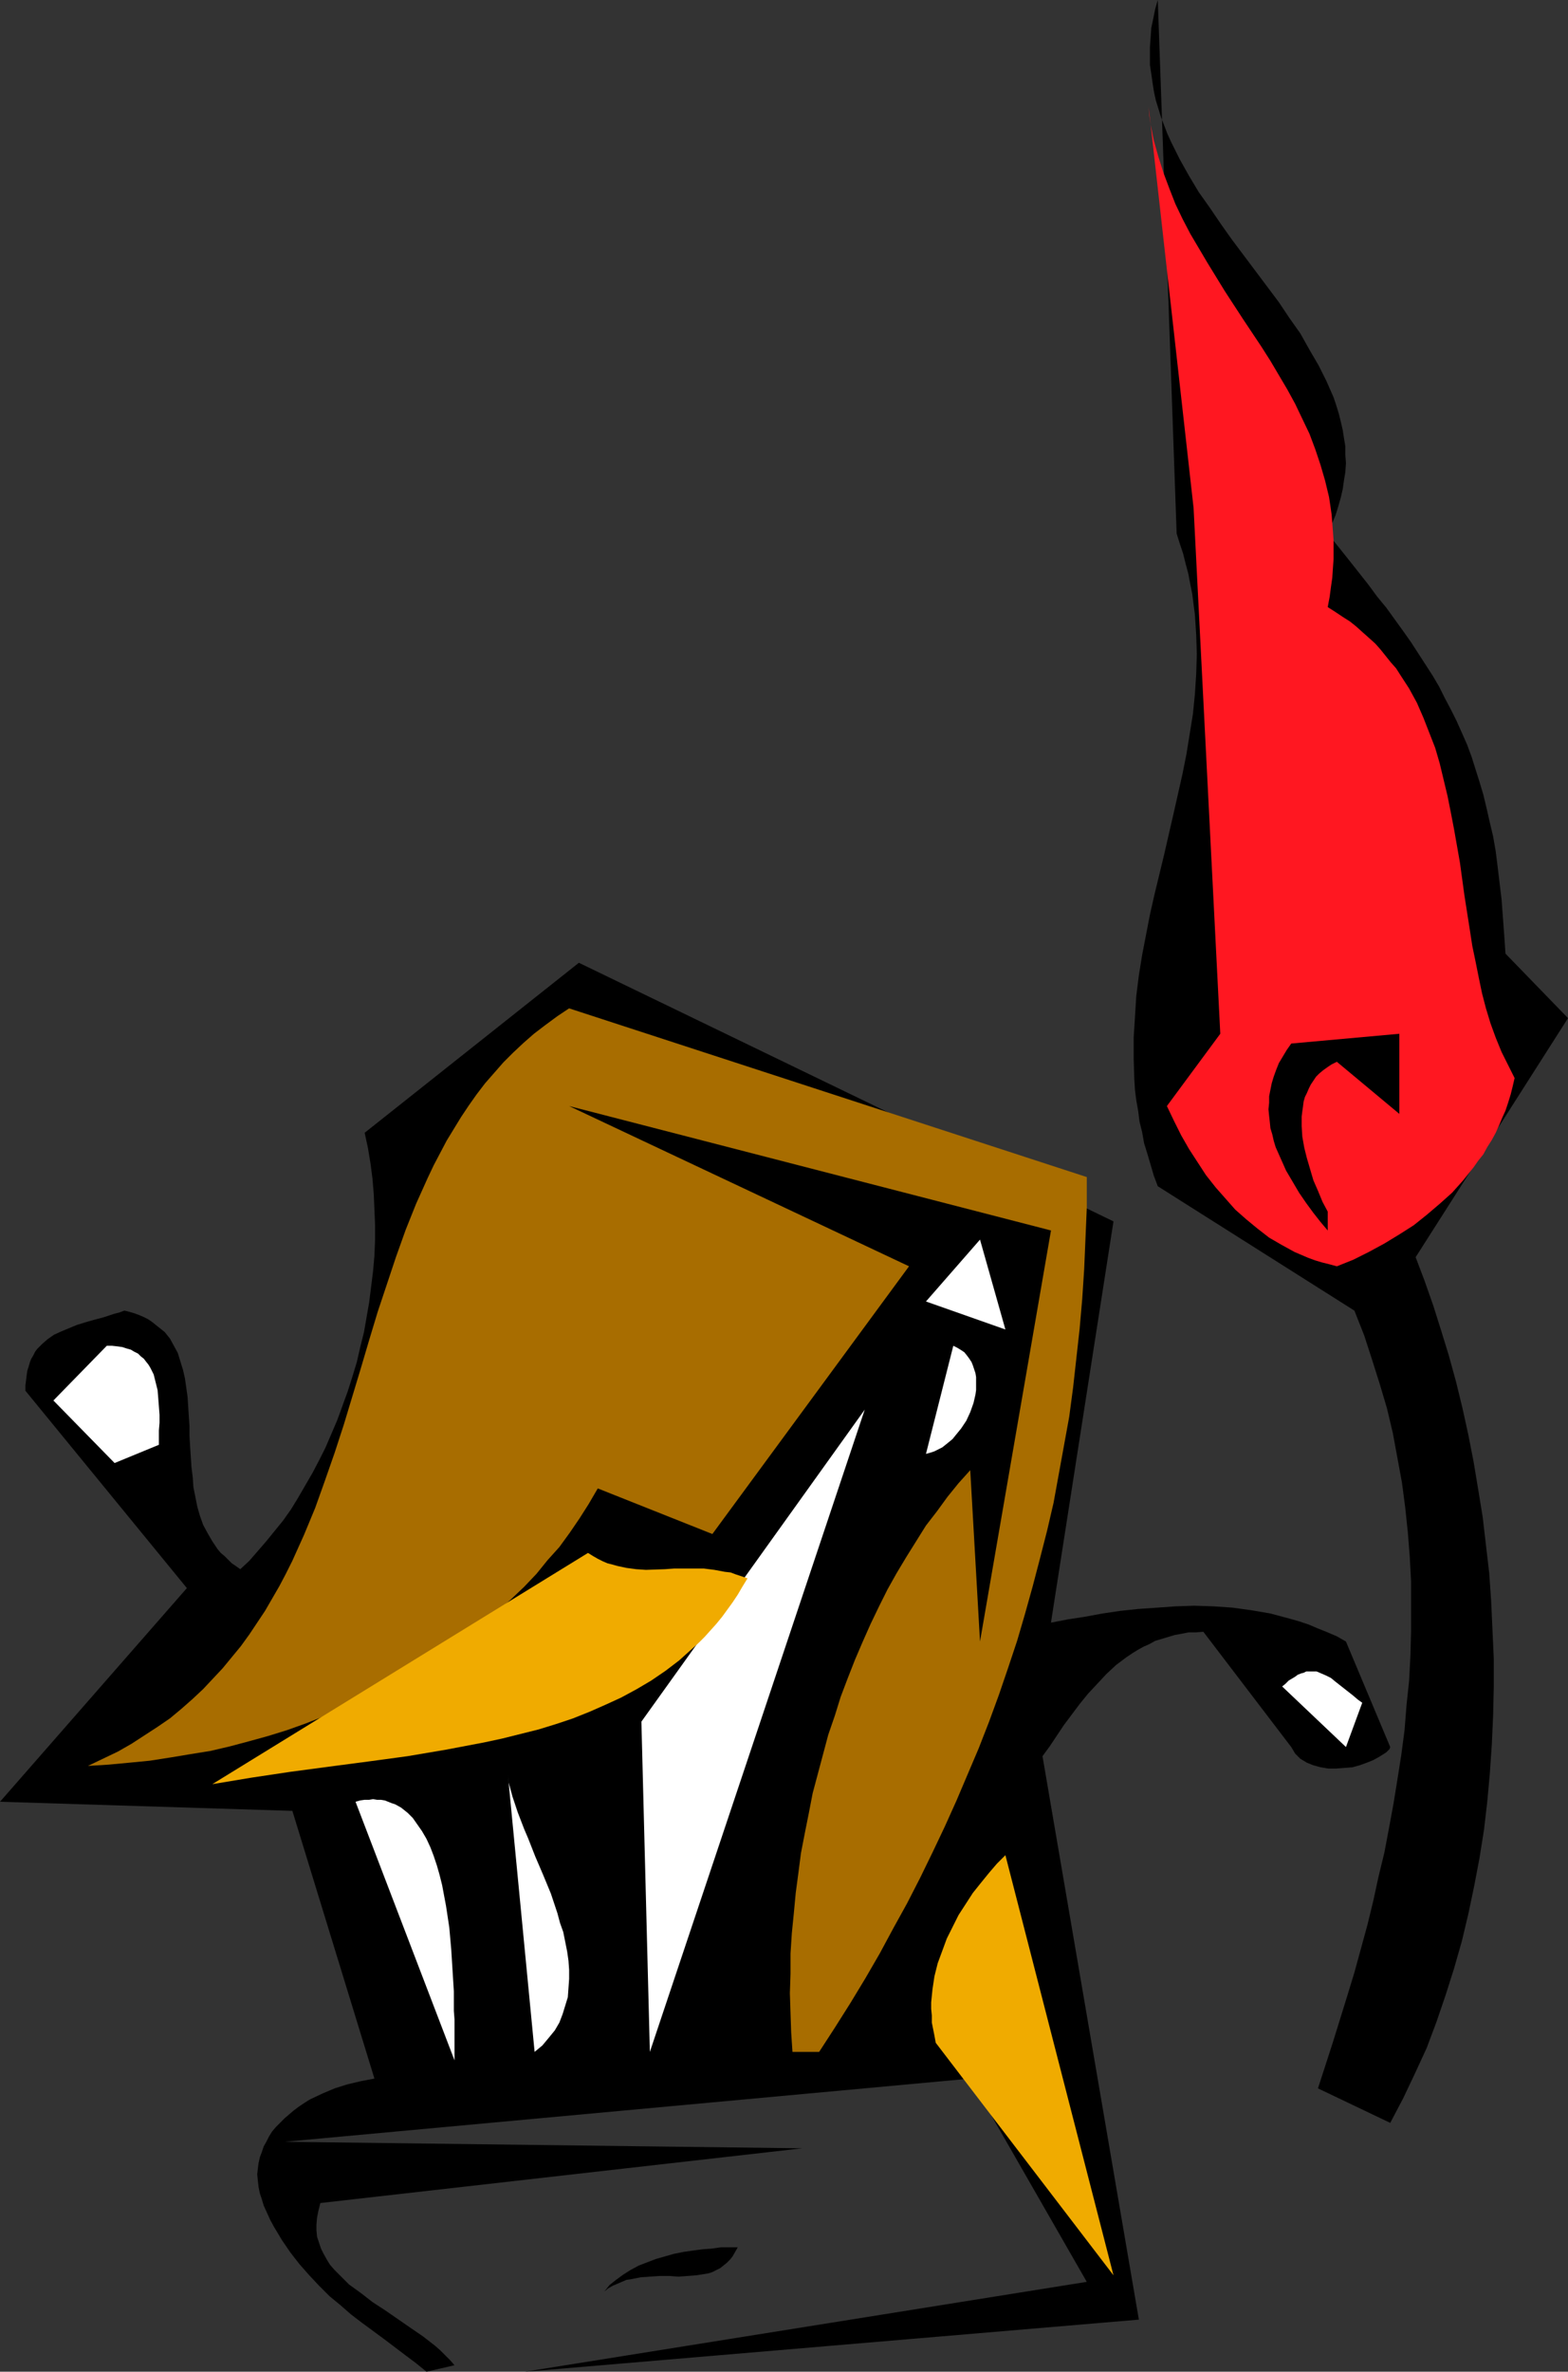 <?xml version="1.0" encoding="UTF-8" standalone="no"?>
<svg
   version="1.0"
   width="102.94mm"
   height="155.668mm"
   id="svg15"
   sodipodi:docname="Matches 1.wmf"
   xmlns:inkscape="http://www.inkscape.org/namespaces/inkscape"
   xmlns:sodipodi="http://sodipodi.sourceforge.net/DTD/sodipodi-0.dtd"
   xmlns="http://www.w3.org/2000/svg"
   xmlns:svg="http://www.w3.org/2000/svg">
  <rect width="100%" height="100%" fill="#333333" stroke="none"/>
  <sodipodi:namedview
     id="namedview15"
     pagecolor="#ffffff"
     bordercolor="#000000"
     borderopacity="0.25"
     inkscape:showpageshadow="2"
     inkscape:pageopacity="0.0"
     inkscape:pagecheckerboard="0"
     inkscape:deskcolor="#d1d1d1"
     inkscape:document-units="mm" />
  <defs
     id="defs1">
    <pattern
       id="WMFhbasepattern"
       patternUnits="userSpaceOnUse"
       width="6"
       height="6"
       x="0"
       y="0" />
  </defs>
  <path
     style="fill:#000000;fill-opacity:1;fill-rule:evenodd;stroke:none"
     d="m 105.83,588.353 -2.585,-2.101 -2.585,-1.939 -5.332,-4.04 -5.493,-4.04 -2.747,-2.101 -2.585,-2.262 -2.747,-2.262 -2.585,-2.585 -2.424,-2.585 -2.424,-2.747 -2.262,-2.909 -2.1,-3.07 -0.969,-1.616 -0.969,-1.616 -0.969,-1.778 -0.808,-1.778 -0.808,-1.778 -0.485,-1.616 -0.485,-1.454 -0.323,-1.616 -0.162,-1.454 -0.162,-1.616 0.162,-1.454 0.162,-1.293 0.323,-1.454 0.485,-1.293 0.485,-1.454 0.646,-1.131 0.646,-1.293 0.808,-1.293 0.969,-1.131 0.969,-0.97 1.131,-1.131 1.131,-0.97 1.131,-0.97 1.293,-0.97 1.454,-0.97 1.293,-0.808 3.07,-1.454 3.07,-1.293 3.07,-0.97 3.393,-0.808 3.393,-0.646 L 72.546,449.223 0,446.961 46.371,393.959 6.301,344.997 v -1.293 l 0.162,-1.293 0.162,-1.293 0.162,-1.131 0.323,-0.97 0.323,-1.131 0.323,-0.808 0.485,-0.808 0.485,-0.97 0.485,-0.646 1.293,-1.293 1.293,-1.131 1.616,-1.131 1.777,-0.808 1.939,-0.808 1.939,-0.808 2.1,-0.646 2.262,-0.646 2.424,-0.646 2.424,-0.808 1.293,-0.323 1.293,-0.485 1.293,0.323 1.131,0.323 1.293,0.485 1.131,0.485 0.969,0.485 0.969,0.646 0.808,0.646 0.808,0.646 0.808,0.646 0.808,0.646 1.293,1.616 0.969,1.778 0.969,1.778 0.646,2.101 0.646,2.101 0.485,2.101 0.323,2.262 0.323,2.262 0.162,2.424 0.323,5.009 v 2.424 l 0.162,2.585 0.323,5.009 0.323,2.585 0.162,2.424 0.485,2.424 0.485,2.424 0.646,2.262 0.808,2.262 1.131,2.101 1.131,1.939 1.293,1.939 0.808,0.97 0.969,0.808 0.808,0.808 0.969,0.97 0.969,0.646 1.131,0.808 2.262,-2.101 2.1,-2.424 2.1,-2.424 2.1,-2.585 2.1,-2.585 1.939,-2.747 1.777,-2.909 1.777,-3.07 1.777,-3.07 1.616,-3.07 1.616,-3.232 1.454,-3.393 1.454,-3.393 1.293,-3.555 1.293,-3.555 1.131,-3.555 1.131,-3.717 0.808,-3.555 0.969,-3.878 0.646,-3.717 0.646,-3.717 0.485,-3.878 0.485,-3.878 0.323,-3.717 0.162,-3.878 v -3.878 l -0.162,-3.878 -0.162,-3.717 -0.323,-3.878 -0.485,-3.717 -0.646,-3.878 -0.808,-3.717 53.157,-42.175 132.651,64.152 -15.511,99.54 4.201,-0.808 4.201,-0.646 4.362,-0.808 4.362,-0.646 4.524,-0.485 4.686,-0.323 4.524,-0.323 4.686,-0.162 4.847,0.162 4.686,0.323 4.686,0.646 4.686,0.808 2.424,0.646 2.424,0.646 2.262,0.646 2.424,0.808 2.262,0.97 2.424,0.97 2.262,0.97 2.262,1.293 10.987,26.178 -0.162,0.485 -0.808,0.808 -0.485,0.323 -1.293,0.808 -1.454,0.808 -1.616,0.646 -1.777,0.646 -1.777,0.485 -1.939,0.162 -2.1,0.162 h -1.939 l -1.939,-0.323 -1.777,-0.485 -0.808,-0.323 -0.808,-0.323 -0.808,-0.485 -0.808,-0.485 -1.293,-1.293 -0.485,-0.808 -0.485,-0.808 -21.812,-28.602 -1.939,0.162 h -1.777 l -1.616,0.323 -1.777,0.323 -1.616,0.485 -1.616,0.485 -1.616,0.485 -1.454,0.808 -1.454,0.646 -1.454,0.808 -1.293,0.808 -1.454,0.97 -2.585,1.939 -2.424,2.262 -2.262,2.424 -2.262,2.424 -2.1,2.585 -1.939,2.585 -1.939,2.585 -3.555,5.333 -1.777,2.424 23.913,139.776 -152.363,12.927 139.437,-22.3 -28.921,-50.416 -170.136,15.674 128.45,1.616 -119.564,13.574 -0.485,1.939 -0.323,1.616 -0.162,1.778 v 1.454 l 0.162,1.616 0.485,1.454 0.485,1.454 0.646,1.293 0.808,1.454 0.808,1.293 1.131,1.293 1.131,1.131 1.131,1.131 1.293,1.293 2.908,2.101 2.908,2.262 3.231,2.101 6.301,4.363 3.07,2.101 2.908,2.262 1.293,1.131 1.293,1.293 1.131,1.131 1.131,1.293 z"
     id="path1" />
  <path
     style="fill:#000000;fill-opacity:1;fill-rule:evenodd;stroke:none"
     d="m 149.939,568.478 1.293,-1.616 1.616,-1.293 1.777,-1.293 1.777,-1.131 2.1,-1.131 2.1,-0.808 2.1,-0.808 2.262,-0.646 2.262,-0.646 2.424,-0.485 2.262,-0.323 2.424,-0.323 2.262,-0.162 2.262,-0.323 h 2.1 2.1 l -0.646,1.131 -0.646,1.131 -0.646,0.808 -0.808,0.808 -0.808,0.646 -0.808,0.646 -0.969,0.485 -0.969,0.485 -0.969,0.323 -0.969,0.162 -2.1,0.323 -2.1,0.162 -2.262,0.162 -2.262,-0.162 h -2.424 l -2.424,0.162 -2.262,0.162 -2.424,0.485 -1.131,0.162 -1.131,0.485 -1.131,0.485 -1.131,0.485 -1.131,0.646 z"
     id="path2" />
  <path
     style="fill:#f0ab00;fill-opacity:1;fill-rule:evenodd;stroke:none"
     d="m 276.289,564.438 -44.109,-57.688 -0.323,-1.778 -0.323,-1.616 -0.323,-1.616 v -1.778 l -0.162,-1.616 v -1.616 l 0.162,-1.616 0.162,-1.616 0.485,-3.232 0.808,-3.232 1.131,-3.07 1.131,-3.07 1.454,-2.909 1.454,-2.909 1.777,-2.747 1.777,-2.747 1.939,-2.424 2.1,-2.585 1.939,-2.262 2.1,-2.101 z"
     id="path3" />
  <path
     style="fill:#000000;fill-opacity:1;fill-rule:evenodd;stroke:none"
     d="m 344.957,526.625 -17.935,-8.564 3.716,-11.473 3.555,-11.473 1.777,-5.817 3.231,-11.796 1.454,-5.979 1.293,-5.979 1.454,-5.979 1.131,-5.979 1.131,-6.14 0.969,-5.979 0.969,-6.14 0.808,-6.14 0.485,-6.14 0.646,-6.14 0.323,-6.14 0.162,-6.14 v -6.14 -6.14 l -0.323,-6.14 -0.485,-6.14 -0.646,-6.14 -0.808,-6.14 -1.131,-6.14 -1.131,-6.14 -1.454,-6.14 -1.777,-5.979 -1.939,-6.14 -1.939,-5.979 -2.424,-6.14 -48.795,-30.864 -0.969,-2.585 -0.808,-2.747 -0.808,-2.747 -0.808,-2.585 -0.485,-2.747 -0.646,-2.585 -0.323,-2.585 -0.485,-2.747 -0.323,-2.585 -0.162,-2.585 -0.162,-5.171 v -5.171 l 0.323,-5.171 0.323,-5.171 0.646,-5.171 0.808,-5.009 0.969,-5.009 0.969,-5.009 1.131,-5.009 2.424,-10.019 2.262,-9.857 2.262,-10.019 0.969,-4.848 0.808,-5.009 0.808,-5.009 0.485,-4.848 0.323,-5.009 0.162,-5.009 -0.162,-4.848 -0.323,-5.009 -0.323,-2.424 -0.323,-2.585 -0.485,-2.424 -0.485,-2.585 -0.646,-2.424 -0.646,-2.585 -0.808,-2.424 -0.808,-2.585 L 287.276,0 l -0.646,2.262 -0.485,2.424 -0.485,2.262 -0.162,2.424 -0.162,2.262 v 2.262 2.262 l 0.323,2.101 0.323,2.262 0.323,2.101 0.485,2.262 0.646,2.101 0.646,2.101 0.808,2.101 0.808,2.101 0.969,2.101 2.1,4.201 2.262,4.04 2.424,4.04 2.747,3.878 2.747,4.04 2.747,3.878 5.817,7.756 5.817,7.756 2.585,3.878 2.747,3.878 2.262,4.04 2.262,3.878 1.939,3.878 1.777,4.04 0.646,1.939 0.646,2.101 0.485,1.939 0.485,2.101 0.323,2.101 0.323,1.939 v 2.101 l 0.162,2.101 -0.162,2.262 -0.323,1.939 -0.323,2.262 -0.485,2.101 -0.646,2.262 -0.646,2.101 -0.969,2.262 -0.969,2.262 2.585,3.232 2.585,3.232 2.424,3.07 2.424,3.07 2.262,3.07 2.262,2.747 2.1,2.909 2.1,2.909 1.939,2.747 1.777,2.747 1.777,2.747 1.777,2.747 1.616,2.747 1.454,2.909 1.454,2.747 1.454,2.909 1.293,2.909 1.293,2.909 1.131,3.07 0.969,3.07 0.969,3.07 0.969,3.232 0.808,3.393 0.808,3.555 0.808,3.393 0.646,3.717 0.485,3.878 0.485,4.04 0.485,4.04 0.323,4.363 0.323,4.363 0.323,4.686 15.511,15.998 -37.808,59.304 2.262,5.979 2.1,5.979 1.939,6.14 1.939,6.302 1.777,6.464 1.616,6.625 1.454,6.625 1.293,6.625 1.131,6.787 1.131,6.948 0.808,6.948 0.808,6.948 0.485,6.948 0.323,7.11 0.323,7.11 v 7.11 l -0.162,7.11 -0.323,7.11 -0.485,7.11 -0.646,7.11 -0.808,6.948 -1.131,7.11 -1.293,6.787 -1.454,6.948 -1.616,6.787 -1.939,6.787 -2.1,6.625 -2.262,6.625 -2.424,6.464 -2.908,6.302 -2.908,6.14 -1.616,3.07 z"
     id="path4" />
  <path
     style="fill:#ffffff;fill-opacity:1;fill-rule:evenodd;stroke:none"
     d="m 112.777,511.113 -24.559,-64.152 1.131,-0.323 1.131,-0.162 h 1.131 l 0.969,-0.162 0.969,0.162 h 0.969 l 0.969,0.162 0.808,0.323 0.808,0.323 0.969,0.323 1.454,0.808 1.616,1.293 1.293,1.293 1.131,1.616 1.131,1.616 1.131,1.939 0.969,2.101 0.808,2.101 0.808,2.424 0.646,2.262 0.646,2.585 0.485,2.585 0.485,2.585 0.808,5.333 0.485,5.494 0.323,5.171 0.162,2.585 0.162,2.585 v 2.424 2.424 l 0.162,2.101 v 5.817 z"
     id="path5" />
  <path
     style="fill:#ffffff;fill-opacity:1;fill-rule:evenodd;stroke:none"
     d="m 132.651,509.012 -6.624,-68.676 0.162,1.778 0.485,1.778 0.485,1.778 0.646,1.939 0.646,1.939 0.808,2.101 0.808,2.101 0.969,2.262 1.777,4.525 1.939,4.525 1.939,4.686 1.616,4.848 0.646,2.424 0.808,2.262 0.485,2.424 0.485,2.424 0.323,2.262 0.162,2.262 v 2.262 l -0.162,2.262 -0.162,2.262 -0.646,2.101 -0.646,2.101 -0.808,2.101 -1.131,1.939 -1.454,1.778 -0.808,0.97 -0.808,0.97 -0.969,0.808 z"
     id="path6" />
  <path
     style="fill:#ffffff;fill-opacity:1;fill-rule:evenodd;stroke:none"
     d="m 161.249,509.012 -2.1,-81.927 55.419,-77.402 z"
     id="path7" />
  <path
     style="fill:#a86d00;fill-opacity:1;fill-rule:evenodd;stroke:none"
     d="m 196.634,509.012 -0.323,-4.848 -0.162,-4.848 -0.162,-4.848 0.162,-4.848 v -5.009 l 0.323,-5.009 0.485,-4.848 0.485,-5.171 0.646,-4.848 0.646,-5.009 0.969,-5.009 0.969,-4.848 0.969,-5.009 1.293,-4.848 1.293,-4.848 1.293,-4.848 1.616,-4.686 1.454,-4.686 1.777,-4.686 1.777,-4.525 1.939,-4.525 1.939,-4.363 2.1,-4.363 2.1,-4.201 2.262,-4.04 2.424,-4.04 2.424,-3.878 2.424,-3.878 2.747,-3.555 2.585,-3.555 2.747,-3.393 2.908,-3.232 2.424,42.498 17.611,-101.964 -119.564,-30.864 84.341,39.751 -48.795,66.414 -28.437,-11.311 -2.262,3.878 -2.262,3.555 -2.424,3.555 -2.585,3.555 -2.908,3.232 -2.747,3.393 -3.07,3.232 -3.231,3.07 -3.231,2.909 -3.393,2.909 -3.555,2.909 -3.555,2.585 -3.716,2.747 -3.878,2.424 -3.878,2.424 -4.201,2.262 -4.039,2.101 -4.362,2.101 -4.362,1.939 -4.362,1.778 -4.524,1.778 -4.524,1.616 -4.686,1.454 -4.686,1.293 -4.847,1.293 -4.847,1.131 -5.009,0.808 -4.847,0.808 -5.17,0.808 -5.009,0.485 -5.17,0.485 -5.17,0.323 3.716,-1.778 3.716,-1.778 3.393,-1.939 3.231,-2.101 3.231,-2.101 3.07,-2.101 2.908,-2.424 2.747,-2.424 2.585,-2.424 2.424,-2.585 2.424,-2.585 2.262,-2.747 2.262,-2.747 2.1,-2.909 1.939,-2.909 1.939,-2.909 1.777,-3.07 1.777,-3.07 1.616,-3.07 1.616,-3.232 1.454,-3.232 1.454,-3.232 2.747,-6.625 2.424,-6.787 2.424,-6.948 2.262,-6.948 2.1,-6.948 2.1,-6.948 2.1,-7.11 2.1,-6.948 2.262,-6.787 2.262,-6.787 2.424,-6.787 2.585,-6.464 1.454,-3.232 1.454,-3.232 1.454,-3.07 1.616,-3.07 1.616,-3.07 1.777,-2.909 1.777,-2.909 1.939,-2.909 1.939,-2.747 2.1,-2.747 2.262,-2.585 2.262,-2.585 2.424,-2.424 2.585,-2.424 2.585,-2.262 2.747,-2.101 3.07,-2.262 2.908,-1.939 128.45,41.852 v 7.595 l -0.323,7.595 -0.323,7.595 -0.485,7.433 -0.646,7.433 -0.808,7.272 -0.808,7.272 -0.969,7.272 -1.293,7.11 -1.293,7.11 -1.293,7.11 -1.616,6.948 -1.777,6.948 -1.777,6.787 -1.939,6.948 -1.939,6.625 -2.262,6.787 -2.262,6.625 -2.424,6.625 -2.585,6.625 -2.747,6.464 -2.747,6.464 -2.908,6.464 -3.07,6.464 -3.07,6.302 -3.231,6.302 -3.393,6.14 -3.393,6.302 -3.555,6.14 -3.716,6.14 -3.878,6.14 -3.878,5.979 z"
     id="path8" />
  <path
     style="fill:#f0ab00;fill-opacity:1;fill-rule:evenodd;stroke:none"
     d="m 52.673,442.598 93.227,-57.365 1.293,0.808 1.131,0.646 1.293,0.646 1.131,0.485 1.293,0.323 1.131,0.323 2.262,0.485 2.424,0.323 2.424,0.162 4.686,-0.162 2.262,-0.162 h 2.424 2.424 2.585 l 2.585,0.323 2.585,0.485 1.454,0.162 1.293,0.485 1.454,0.485 1.454,0.485 -1.293,2.101 -1.131,1.939 -1.293,1.939 -1.293,1.778 -1.293,1.778 -1.454,1.778 -1.454,1.616 -1.454,1.616 -1.454,1.454 -1.616,1.454 -3.231,2.909 -3.393,2.585 -3.555,2.424 -3.555,2.101 -3.878,2.101 -3.878,1.778 -4.039,1.778 -4.039,1.616 -4.362,1.454 -4.201,1.293 -4.524,1.131 -4.524,1.131 -4.524,0.97 -9.371,1.778 -9.533,1.616 -9.533,1.293 -9.856,1.293 -9.694,1.293 -9.694,1.454 z"
     id="path9" />
  <path
     style="fill:#ffffff;fill-opacity:1;fill-rule:evenodd;stroke:none"
     d="m 333.97,433.387 -15.834,-15.028 0.808,-0.646 0.808,-0.808 0.808,-0.485 0.808,-0.485 0.646,-0.485 0.808,-0.323 0.646,-0.162 0.646,-0.323 h 0.646 0.646 1.293 l 1.131,0.485 1.131,0.485 1.293,0.646 0.969,0.808 2.262,1.778 2.262,1.778 1.131,0.97 1.131,0.808 z"
     id="path10" />
  <path
     style="fill:#ffffff;fill-opacity:1;fill-rule:evenodd;stroke:none"
     d="M 28.437,362.934 13.249,347.421 26.498,333.847 h 1.293 l 1.454,0.162 1.131,0.162 0.969,0.323 1.131,0.323 0.808,0.485 0.969,0.485 0.646,0.646 0.808,0.646 0.485,0.646 0.646,0.808 0.485,0.808 0.808,1.616 0.485,1.939 0.485,1.939 0.162,1.939 0.162,2.101 0.162,2.101 v 1.939 l -0.162,1.939 v 1.778 1.778 z"
     id="path11" />
  <path
     style="fill:#ffffff;fill-opacity:1;fill-rule:evenodd;stroke:none"
     d="m 229.756,360.671 6.786,-26.824 0.969,0.485 0.808,0.485 0.969,0.646 0.646,0.808 0.485,0.646 0.646,0.97 0.323,0.808 0.323,0.97 0.323,0.97 0.162,0.97 v 1.131 0.97 1.131 l -0.162,1.131 -0.485,2.101 -0.808,2.262 -0.969,2.101 -1.293,1.939 -1.454,1.778 -0.646,0.808 -0.969,0.808 -0.808,0.646 -0.808,0.646 -0.969,0.485 -0.969,0.485 -0.969,0.323 z"
     id="path12" />
  <path
     style="fill:#ffffff;fill-opacity:1;fill-rule:evenodd;stroke:none"
     d="m 249.468,329.807 -19.712,-6.948 13.411,-15.351 z"
     id="path13" />
  <path
     style="fill:#ff1721;fill-opacity:1;fill-rule:evenodd;stroke:none"
     d="m 331.708,314.133 -1.777,-0.485 -1.939,-0.485 -1.616,-0.485 -1.777,-0.646 -3.393,-1.454 -3.231,-1.778 -3.07,-1.778 -2.908,-2.262 -2.747,-2.262 -2.747,-2.424 -2.424,-2.747 -2.424,-2.747 -2.424,-3.07 -2.1,-3.232 -2.1,-3.232 -1.939,-3.393 -1.777,-3.555 -1.777,-3.717 13.249,-17.937 -6.624,-130.404 -11.148,-99.54 0.162,2.101 0.323,2.262 0.808,4.04 1.131,4.04 1.293,4.04 1.454,3.878 1.454,3.717 1.777,3.717 1.939,3.717 2.1,3.555 2.1,3.555 4.362,7.11 4.524,6.948 4.524,6.787 2.262,3.555 2.1,3.555 2.1,3.555 1.939,3.555 1.777,3.717 1.777,3.717 1.454,3.878 1.293,3.878 1.131,3.878 0.969,4.04 0.323,2.101 0.323,2.262 0.162,2.101 0.162,2.101 0.162,2.262 v 2.262 2.262 l -0.162,2.262 -0.162,2.424 -0.323,2.262 -0.323,2.424 -0.485,2.585 1.777,1.131 1.939,1.293 1.777,1.131 1.616,1.293 1.616,1.454 1.454,1.293 1.616,1.454 1.293,1.454 1.293,1.616 1.293,1.616 1.293,1.454 1.131,1.778 2.1,3.232 1.939,3.555 1.616,3.717 1.454,3.717 1.454,3.717 1.131,3.878 0.969,4.04 0.969,4.04 0.808,4.04 0.808,4.201 1.454,8.241 1.131,8.241 1.293,8.241 0.646,4.201 0.808,3.878 0.808,4.04 0.808,3.878 0.969,3.717 1.131,3.717 1.293,3.555 1.454,3.555 1.616,3.232 1.616,3.232 -0.485,2.101 -0.485,1.939 -0.646,2.101 -0.646,1.939 -0.808,1.778 -0.808,1.939 -0.808,1.778 -0.969,1.778 -1.131,1.778 -0.969,1.778 -1.293,1.616 -1.131,1.616 -2.585,3.232 -2.747,3.07 -3.07,2.747 -3.231,2.747 -3.231,2.585 -3.555,2.262 -3.716,2.262 -3.878,2.101 -3.878,1.939 z"
     id="path14" />
  <path
     style="fill:#000000;fill-opacity:1;fill-rule:evenodd;stroke:none"
     d="m 329.446,305.246 -1.777,-2.101 -1.777,-2.262 -1.777,-2.424 -1.777,-2.585 -1.616,-2.747 -1.616,-2.747 -1.293,-2.909 -1.293,-2.909 -0.485,-1.616 -0.323,-1.454 -0.485,-1.616 -0.162,-1.616 -0.162,-1.454 -0.162,-1.616 0.162,-1.616 v -1.616 l 0.323,-1.616 0.323,-1.616 0.485,-1.616 0.646,-1.778 0.646,-1.616 0.969,-1.616 0.969,-1.616 1.131,-1.616 26.821,-2.424 v 19.876 l -15.511,-12.927 -1.293,0.646 -0.969,0.646 -1.131,0.808 -0.969,0.808 -0.808,0.808 -0.646,0.97 -0.646,0.97 -0.485,0.97 -0.485,1.131 -0.485,0.97 -0.323,1.131 -0.162,1.293 -0.162,1.131 -0.162,1.293 v 2.424 l 0.162,2.585 0.485,2.747 0.646,2.585 0.808,2.747 0.808,2.747 1.131,2.585 1.131,2.747 1.293,2.424 z"
     id="path15" />
</svg>
